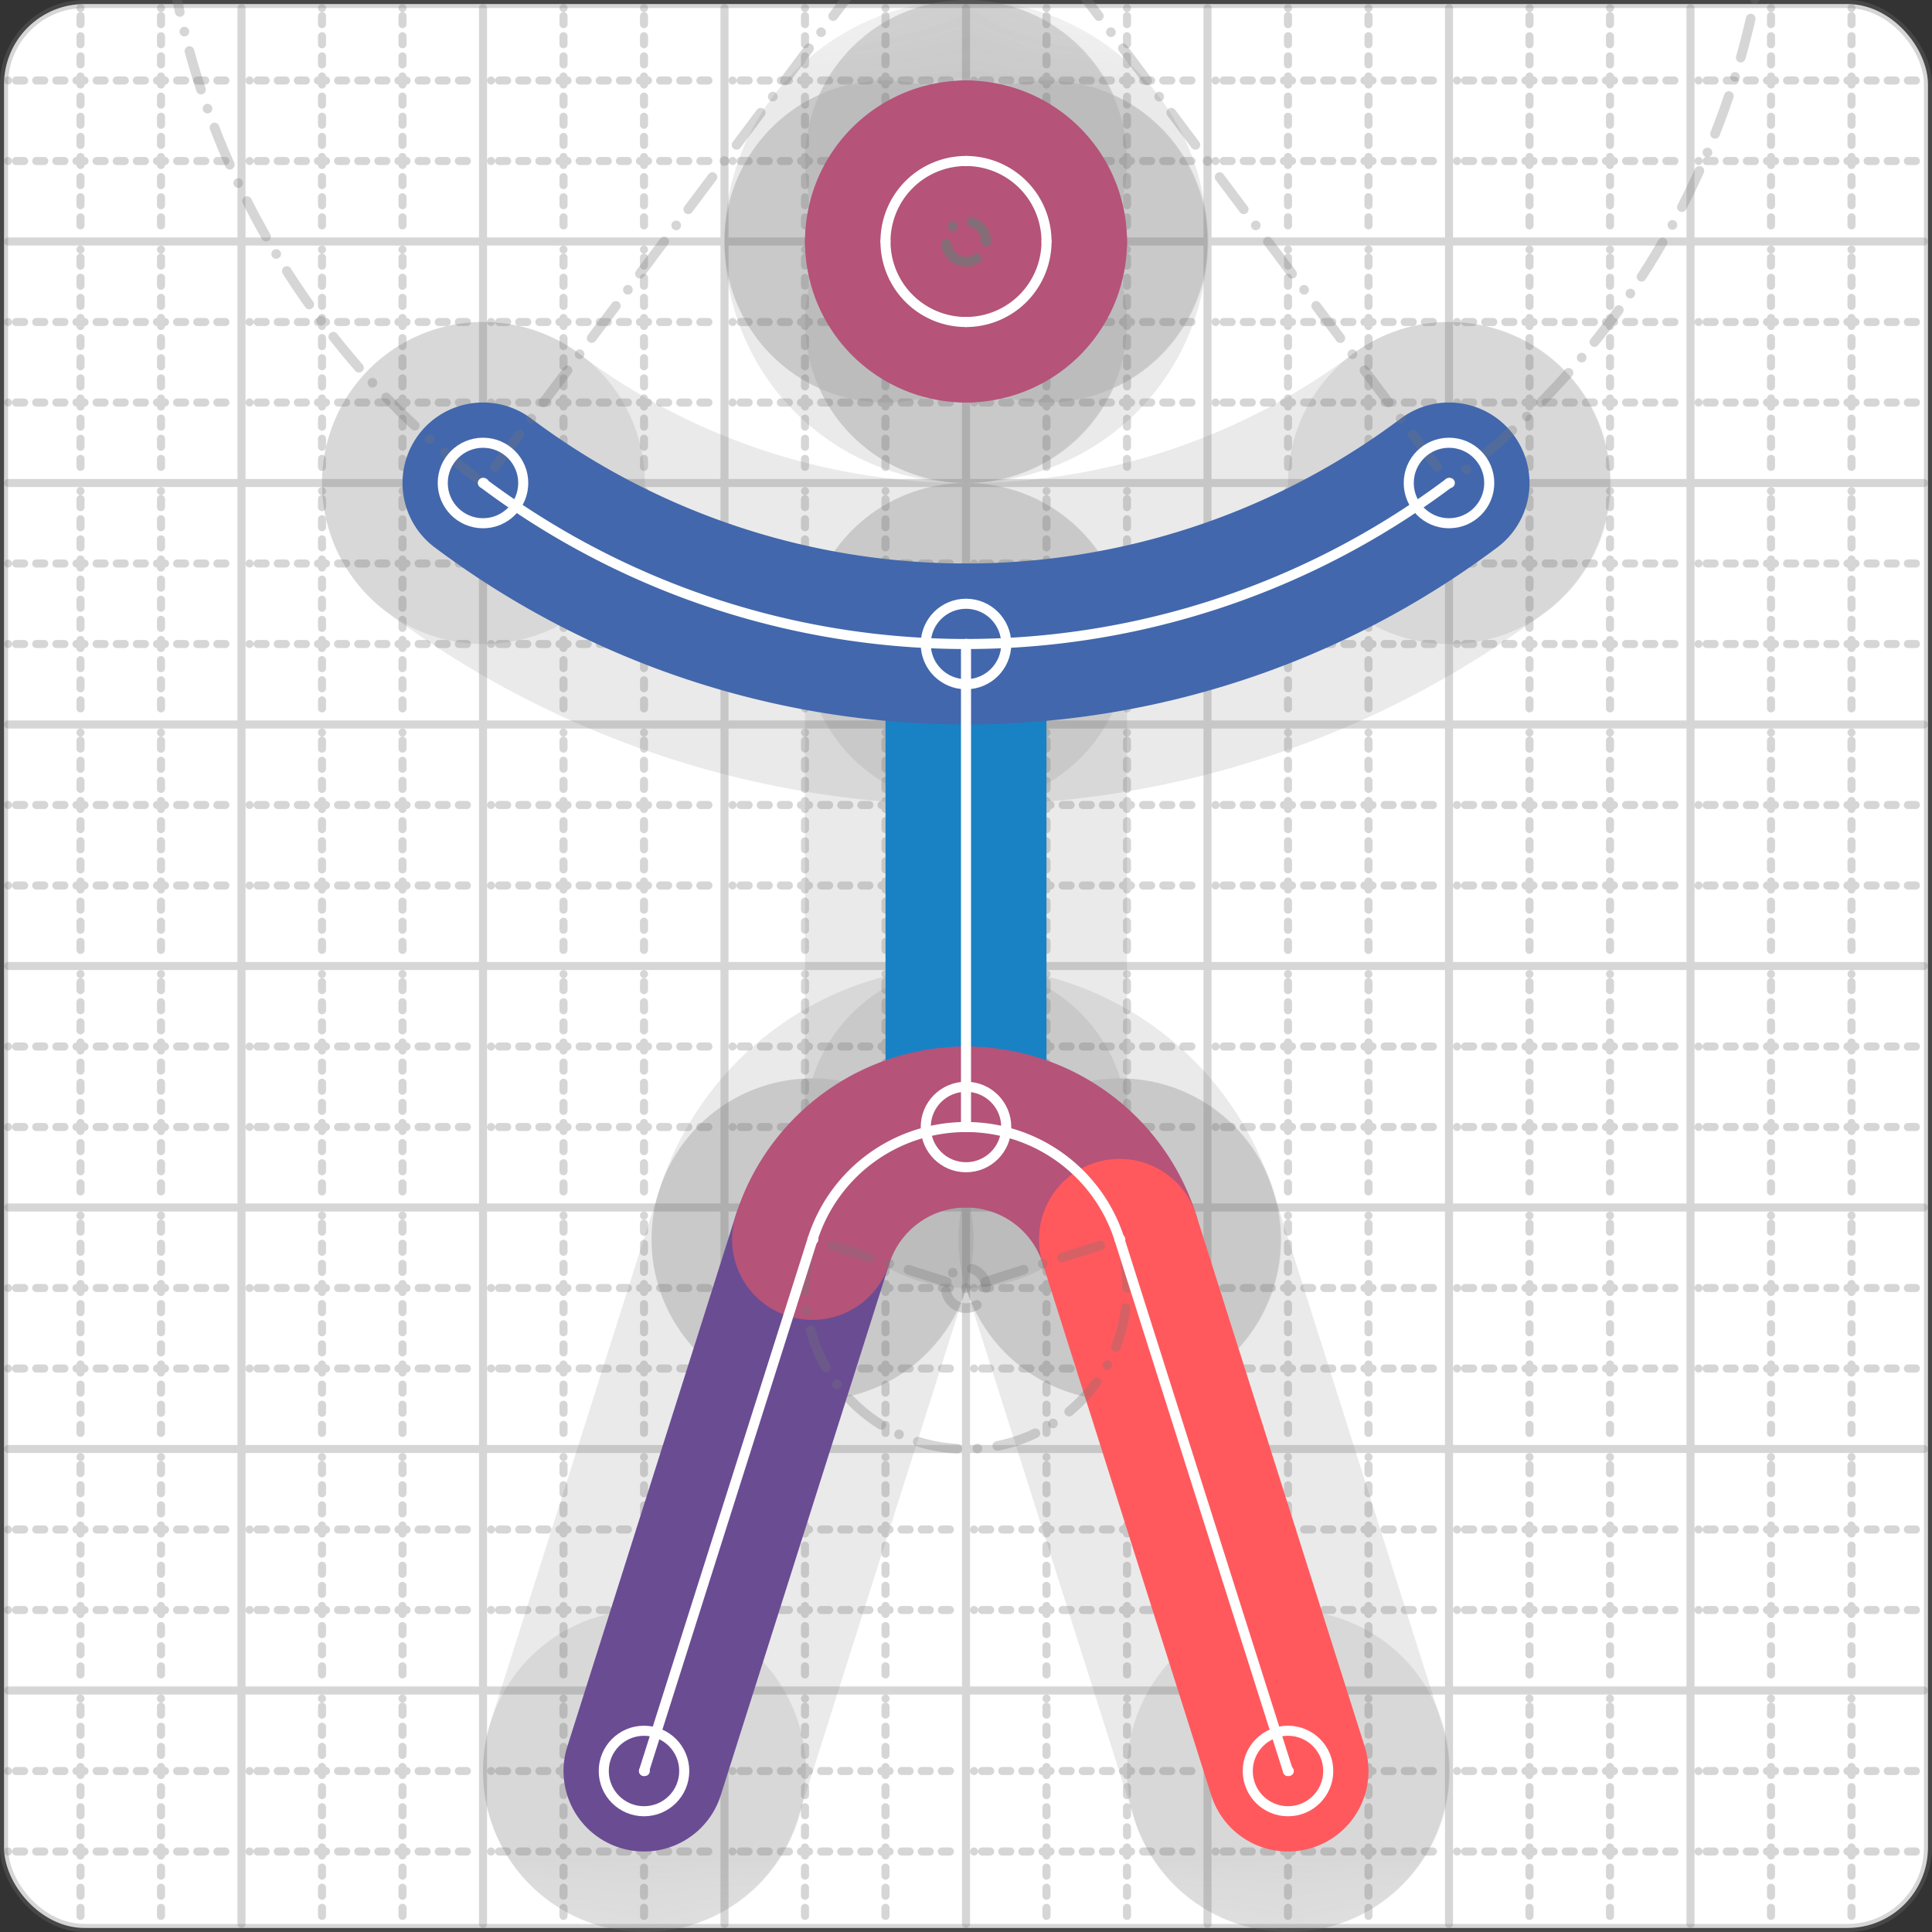 <svg xmlns="http://www.w3.org/2000/svg" width="24" height="24" viewBox="0 0 24 24" fill="none" stroke="currentColor" stroke-width="2" stroke-linecap="round" stroke-linejoin="round"><rect x="0" y="0" width="24" height="24" fill="#333333" stroke="none"/><style>
  @media screen and (prefers-color-scheme: light) {
    .svg-preview-grid-rect { fill: none }
  }
  @media screen and (prefers-color-scheme: dark) {
    .svg-preview-grid-rect { fill: none }
    .svg
    .svg-preview-grid-group,
    .svg-preview-radii-group,
    .svg-preview-shadow-mask-group,
    .svg-preview-shadow-group {
      stroke: #fff;
    }
  }
</style><g class="svg-preview-grid-group" stroke-linecap="butt" stroke-width="0.1" stroke="#777" stroke-opacity="0.3"><rect class="svg-preview-grid-rect" width="23.9" height="23.9" x="0.05" y="0.05" rx="1" fill="#fff"></rect><path stroke-dasharray="0 0.1 0.1 0.15 0.1 0.15 0.1 0.15 0.1 0.15 0.1 0.15 0.1 0.15 0.1 0.15 0.1 0.15 0.1 0.15 0.1 0.15 0.1 0.15 0 0.15" stroke-width="0.1" d="M0.1 1h23.8M1 0.1v23.8M0.1 2h23.8M2 0.1v23.8M0.1 4h23.8M4 0.1v23.8M0.1 5h23.8M5 0.1v23.8M0.1 7h23.8M7 0.1v23.8M0.1 8h23.8M8 0.1v23.8M0.1 10h23.8M10 0.1v23.8M0.1 11h23.8M11 0.1v23.8M0.1 13h23.8M13 0.1v23.8M0.1 14h23.8M14 0.1v23.8M0.1 16h23.8M16 0.1v23.8M0.1 17h23.8M17 0.1v23.8M0.1 19h23.8M19 0.1v23.8M0.1 20h23.8M20 0.1v23.8M0.1 22h23.8M22 0.1v23.8M0.1 23h23.8M23 0.1v23.8"></path><path d="M0.1 3h23.8M3 0.1v23.8M0.1 6h23.8M6 0.1v23.8M0.1 9h23.8M9 0.1v23.8M0.1 12h23.8M12 0.1v23.8M0.1 15h23.8M15 0.1v23.8M0.1 18h23.8M18 0.1v23.8M0.1 21h23.8M21 0.1v23.8"></path></g><g class="svg-preview-shadow-mask-group" stroke-width="4" stroke="#777" stroke-opacity="0.15"><mask id="svg-preview-shadow-mask-0" maskUnits="userSpaceOnUse" stroke-opacity="1" stroke-width="4" stroke="#000"><rect x="0" y="0" width="24" height="24" fill="#fff" stroke="none" rx="1"></rect><path d="M12 8h.01M12 14h.01"></path></mask><mask id="svg-preview-shadow-mask-1" maskUnits="userSpaceOnUse" stroke-opacity="1" stroke-width="4" stroke="#000"><rect x="0" y="0" width="24" height="24" fill="#fff" stroke="none" rx="1"></rect><path d="M6 6h.01M18 6h.01"></path></mask><mask id="svg-preview-shadow-mask-2" maskUnits="userSpaceOnUse" stroke-opacity="1" stroke-width="4" stroke="#000"><rect x="0" y="0" width="24" height="24" fill="#fff" stroke="none" rx="1"></rect><path d="M8 22h.01M10.094 15.396h.01M13.907 15.396h.01M16 22h.01"></path></mask><mask id="svg-preview-shadow-mask-3" maskUnits="userSpaceOnUse" stroke-opacity="1" stroke-width="4" stroke="#000"><rect x="0" y="0" width="24" height="24" fill="#fff" stroke="none" rx="1"></rect><path d="M12 2h.01M13 3h.01M12 4h.01M11 3h.01"></path></mask></g><g class="svg-preview-shadow-group" stroke-width="4" stroke="#777" stroke-opacity="0.15"><path mask="url(#svg-preview-shadow-mask-0)" d="M 12 8 L 12 14"></path><path mask="url(#svg-preview-shadow-mask-1)" d="M 6 6 A10 10 0 0 0 18 6"></path><path mask="url(#svg-preview-shadow-mask-2)" d="M 8 22 L 10.094 15.396"></path><path mask="url(#svg-preview-shadow-mask-2)" d="M 10.094 15.396 A2 2 0 0 1 13.907 15.396"></path><path mask="url(#svg-preview-shadow-mask-2)" d="M 13.907 15.396 L 16 22"></path><path mask="url(#svg-preview-shadow-mask-3)" d="M 12 2 A1 1 0 0 1 13 3"></path><path mask="url(#svg-preview-shadow-mask-3)" d="M 13 3 A1 1 0 0 1 12 4"></path><path mask="url(#svg-preview-shadow-mask-3)" d="M 12 4 A1 1 0 0 1 11 3"></path><path mask="url(#svg-preview-shadow-mask-3)" d="M 11 3 A1 1 0 0 1 12 2"></path><path d="M12 8h.01M12 14h.01M6 6h.01M18 6h.01M8 22h.01M10.094 15.396h.01M13.907 15.396h.01M16 22h.01M12 2h.01M13 3h.01M12 4h.01M11 3h.01"></path></g><g class="svg-preview-handles-group" stroke-width="0.12" stroke="#777" stroke-opacity="0.6"></g><g class="svg-preview-colored-path-group"><path d="M 12 8 L 12 14" stroke="#1982c4"></path><path d="M 6 6 A10 10 0 0 0 18 6" stroke="#4267AC"></path><path d="M 8 22 L 10.094 15.396" stroke="#6a4c93"></path><path d="M 10.094 15.396 A2 2 0 0 1 13.907 15.396" stroke="#B55379"></path><path d="M 13.907 15.396 L 16 22" stroke="#FF595E"></path><path d="M 12 2 A1 1 0 0 1 13 3" stroke="#B55379"></path><path d="M 13 3 A1 1 0 0 1 12 4" stroke="#B55379"></path><path d="M 12 4 A1 1 0 0 1 11 3" stroke="#B55379"></path><path d="M 11 3 A1 1 0 0 1 12 2" stroke="#B55379"></path></g><g class="svg-preview-radii-group" stroke-width="0.12" stroke-dasharray="0 0.25 0.25" stroke="#777" stroke-opacity="0.3"><path d="M6 6 12 -2 18 6"></path><circle cy="-2" cx="12" r="0.25" stroke-dasharray="0"></circle><circle cy="-2" cx="12" r="10"></circle><path d="M10.094 15.396 12 16 13.907 15.396"></path><circle cy="16" cx="12" r="0.25" stroke-dasharray="0"></circle><circle cy="16" cx="12" r="2"></circle><circle cy="3" cx="12" r="0.25" stroke-dasharray="0"></circle><circle cy="3" cx="12" r="1"></circle><circle cy="3" cx="12" r="0.25" stroke-dasharray="0"></circle><circle cy="3" cx="12" r="1"></circle><circle cy="3" cx="12" r="0.25" stroke-dasharray="0"></circle><circle cy="3" cx="12" r="1"></circle><circle cy="3" cx="12" r="0.25" stroke-dasharray="0"></circle><circle cy="3" cx="12" r="1"></circle></g><g class="svg-preview-control-path-marker-mask-group" stroke-width="1" stroke="#000"><mask id="svg-preview-control-path-marker-mask-0" maskUnits="userSpaceOnUse"><rect x="0" y="0" width="24" height="24" fill="#fff" stroke="none" rx="1"></rect><path d="M12 8h.01"></path><path d="M12 14h.01"></path></mask><mask id="svg-preview-control-path-marker-mask-1" maskUnits="userSpaceOnUse"><rect x="0" y="0" width="24" height="24" fill="#fff" stroke="none" rx="1"></rect><path d="M6 6h.01"></path><path d="M18 6h.01"></path></mask><mask id="svg-preview-control-path-marker-mask-2" maskUnits="userSpaceOnUse"><rect x="0" y="0" width="24" height="24" fill="#fff" stroke="none" rx="1"></rect><path d="M8 22h.01"></path><path d="M10.094 15.396h.01"></path></mask><mask id="svg-preview-control-path-marker-mask-3" maskUnits="userSpaceOnUse"><rect x="0" y="0" width="24" height="24" fill="#fff" stroke="none" rx="1"></rect><path d="M10.094 15.396h.01"></path><path d="M13.907 15.396h.01"></path></mask><mask id="svg-preview-control-path-marker-mask-4" maskUnits="userSpaceOnUse"><rect x="0" y="0" width="24" height="24" fill="#fff" stroke="none" rx="1"></rect><path d="M13.907 15.396h.01"></path><path d="M16 22h.01"></path></mask></g><g class="svg-preview-control-path-group" stroke="#fff" stroke-width="0.125"><path mask="url(#svg-preview-control-path-marker-mask-0)" d="M 12 8 L 12 14"></path><path mask="url(#svg-preview-control-path-marker-mask-1)" d="M 6 6 A10 10 0 0 0 18 6"></path><path mask="url(#svg-preview-control-path-marker-mask-2)" d="M 8 22 L 10.094 15.396"></path><path mask="url(#svg-preview-control-path-marker-mask-3)" d="M 10.094 15.396 A2 2 0 0 1 13.907 15.396"></path><path mask="url(#svg-preview-control-path-marker-mask-4)" d="M 13.907 15.396 L 16 22"></path><path d="M 12 2 A1 1 0 0 1 13 3"></path><path d="M 13 3 A1 1 0 0 1 12 4"></path><path d="M 12 4 A1 1 0 0 1 11 3"></path><path d="M 11 3 A1 1 0 0 1 12 2"></path></g><g class="svg-preview-control-path-marker-group" stroke="#fff" stroke-width="0.125"><path d="M12 8h.01M12 14h.01M6 6h.01M18 6h.01M8 22h.01M10.094 15.396h.01M10.094 15.396h.01M13.907 15.396h.01M13.907 15.396h.01M16 22h.01"></path><circle cx="12" cy="8" r="0.5"></circle><circle cx="12" cy="14" r="0.5"></circle><circle cx="6" cy="6" r="0.5"></circle><circle cx="18" cy="6" r="0.5"></circle><circle cx="8" cy="22" r="0.5"></circle><circle cx="16" cy="22" r="0.5"></circle></g><g class="svg-preview-handles-group" stroke-width="0.12" stroke="#FFF" stroke-opacity="0.3"></g></svg>